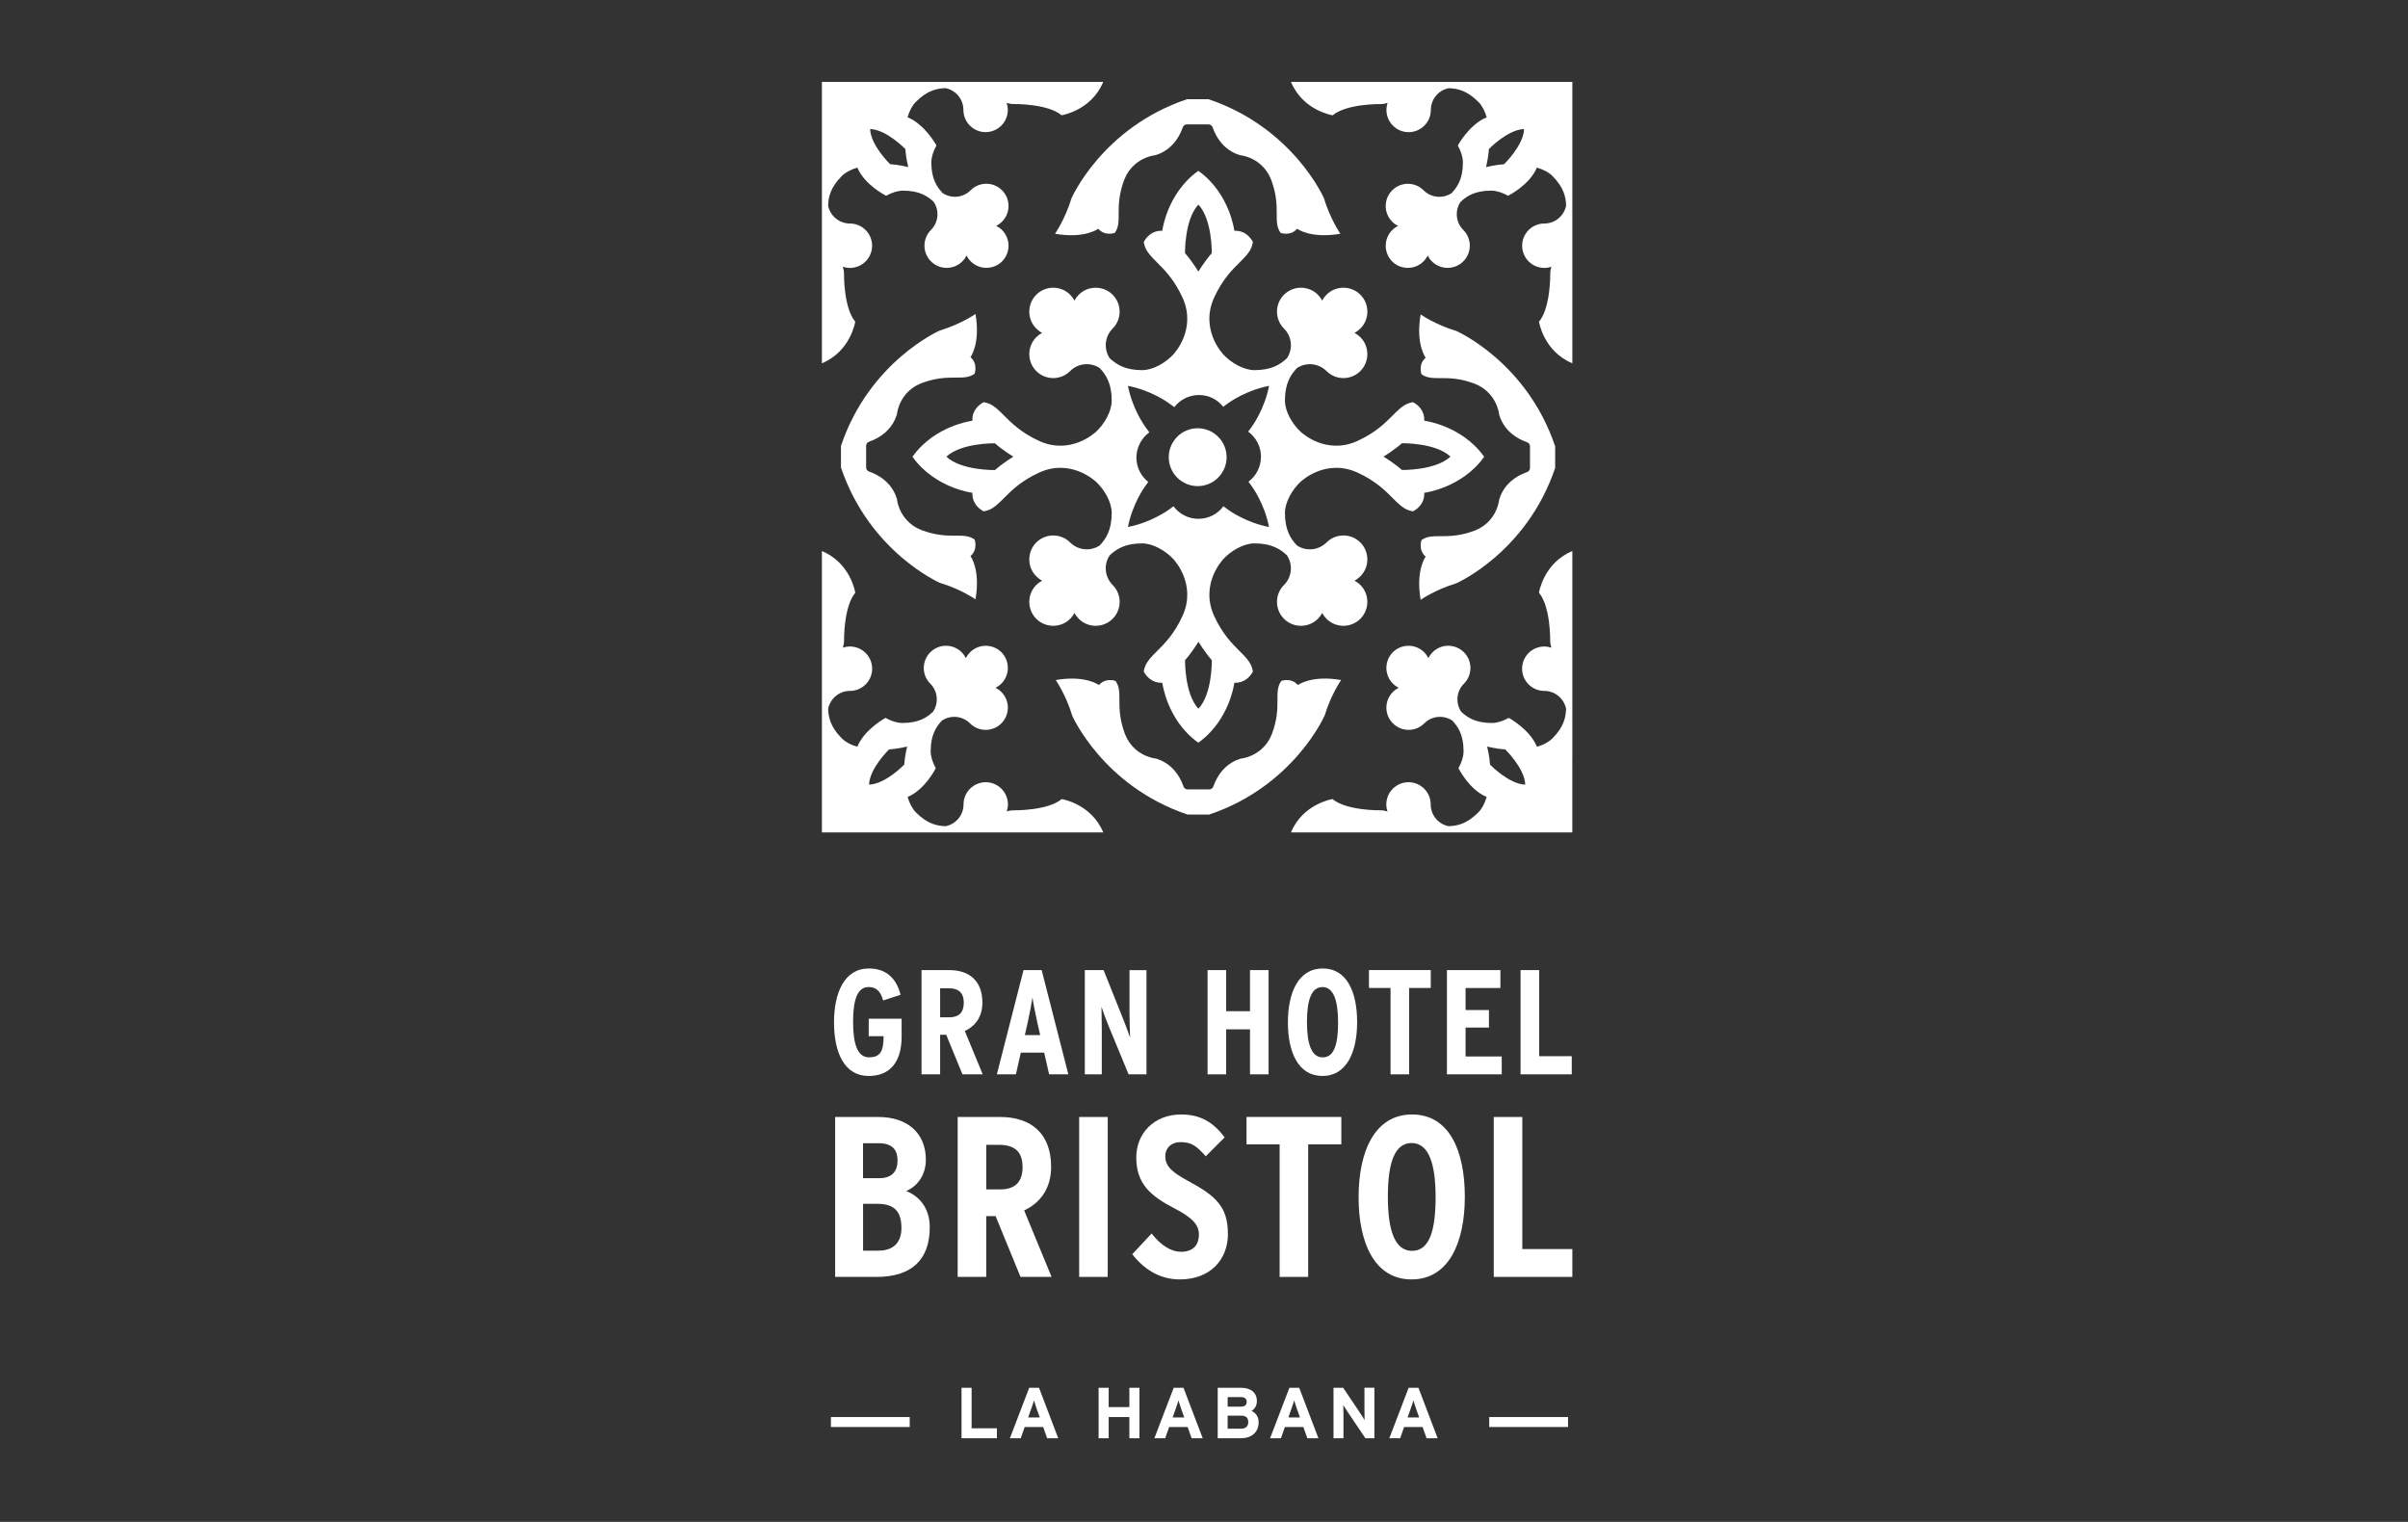 <?xml version="1.0" encoding="UTF-8"?><svg id="Artwork" xmlns="http://www.w3.org/2000/svg" viewBox="0 0 576 364"><rect x="0" y="0" width="576" height="364" fill="#333333" stroke="none"/><defs><style>.cls-1{fill:#fff;}</style></defs><g><path class="cls-1" d="M215.67,247.95c0,5.98-2.71,9.4-7.91,9.4-5.81,0-8.26-5.66-8.26-12.82s2.53-12.89,8.33-12.89c3.78,0,6.52,1.99,7.59,6.3l-4.17,1.35c-.64-2.35-1.78-3.21-3.49-3.21-2.67,0-3.7,3.06-3.7,8.37s1.1,8.44,3.78,8.44,3.52-1.35,3.52-5.06h-3.56v-4.17h7.87v4.27Z"/><path class="cls-1" d="M235.06,256.96h-4.84l-3.88-9.47h-1.46v9.47h-4.45v-24.93h6.62c4.84,0,7.94,2.6,7.94,7.77,0,3.49-1.78,5.66-4.2,6.8l4.28,10.37Zm-4.52-17.1c0-2.24-1.03-3.49-3.7-3.49h-1.96v6.95h2.21c2.28,0,3.45-1.18,3.45-3.46Z"/><path class="cls-1" d="M255.55,256.96h-4.6l-1.18-5.2h-5.59l-1.17,5.2h-4.56l6.38-24.93h4.34l6.38,24.93Zm-6.73-9.37l-.68-2.96c-.43-1.93-1-4.81-1.17-6.06-.18,1.28-.68,3.95-1.14,5.98l-.68,3.03h3.67Z"/><path class="cls-1" d="M274.23,256.96h-4.27l-4.59-11.11c-.64-1.57-1.43-3.6-1.89-5.06,.04,1.53,.07,4.1,.07,5.66v10.51h-4.06v-24.93h4.49l4.38,10.94c.61,1.5,1.5,3.81,1.96,5.2-.04-1.53-.14-4.24-.14-5.8v-10.33h4.06v24.93Z"/><path class="cls-1" d="M303.45,256.96h-4.45v-10.76h-5.7v10.76h-4.45v-24.93h4.45v9.83h5.7v-9.83h4.45v24.93Z"/><path class="cls-1" d="M324.63,244.46c0,7.2-2.53,12.89-8.3,12.89s-8.26-5.66-8.26-12.82,2.53-12.89,8.33-12.89,8.23,5.66,8.23,12.82Zm-4.56,.07c0-5.31-1.11-8.44-3.74-8.44s-3.7,3.06-3.7,8.37,1.1,8.44,3.78,8.44,3.67-3.06,3.67-8.37Z"/><path class="cls-1" d="M342.23,236.3h-5.16v20.66h-4.45v-20.66h-5.16v-4.28h14.78v4.28Z"/><path class="cls-1" d="M359.22,256.96h-13.11v-24.93h12.79v4.28h-8.33v5.27h5.59v4.2h-5.59v6.91h8.65v4.27Z"/><path class="cls-1" d="M375.97,256.96h-12.25v-24.93h4.45v20.59h7.8v4.34Z"/><path class="cls-1" d="M222.4,293.55c0,7.87-4.48,11.86-12.68,11.86h-9.95v-38.25h10.33c6.99,0,11.37,3.88,11.37,10.22,0,3.23-1.64,6.18-4.7,7.49,3.06,1.2,5.63,3.99,5.63,8.69Zm-7.7-15.9c0-2.62-1.2-4.21-4.54-4.21h-3.72v8.36h3.88c3.33,0,4.37-1.97,4.37-4.15Zm.93,16.07c0-3.99-1.75-5.79-5.74-5.79h-3.44v11.2h3.66c3.88,0,5.52-2.24,5.52-5.41Z"/><path class="cls-1" d="M251.54,305.41h-7.43l-5.96-14.54h-2.24v14.54h-6.83v-38.25h10.16c7.43,0,12.19,3.99,12.19,11.91,0,5.36-2.73,8.69-6.45,10.44l6.56,15.9Zm-6.94-26.23c0-3.44-1.58-5.36-5.68-5.36h-3.01v10.66h3.39c3.5,0,5.3-1.8,5.3-5.3Z"/><path class="cls-1" d="M264.97,305.41h-6.83v-38.25h6.83v38.25Z"/><path class="cls-1" d="M293.73,295.08c0,6.34-4.37,10.93-11.48,10.93-5.19,0-8.8-2.73-11.42-6.01l4.64-4.97c2.3,2.95,4.75,4.37,7.05,4.37,2.84,0,4.26-1.58,4.26-4.15,0-2.18-1.37-3.93-5.85-6.23-5.68-2.95-9.13-5.85-9.13-12.19,0-5.74,4.26-10.27,10.71-10.27,4.75,0,7.7,1.91,10.44,5.46l-4.53,4.54c-2.24-2.51-3.44-3.39-6.07-3.39-2.18,0-3.61,1.42-3.61,3.33,0,2.3,1.31,3.72,5.46,5.96,6.61,3.55,9.51,6.17,9.51,12.62Z"/><path class="cls-1" d="M320.84,273.71h-7.92v31.7h-6.83v-31.7h-7.92v-6.56h22.68v6.56Z"/><path class="cls-1" d="M350.39,286.23c0,11.04-3.88,19.78-12.73,19.78s-12.68-8.69-12.68-19.67,3.88-19.78,12.79-19.78,12.62,8.69,12.62,19.67Zm-6.99,.11c0-8.14-1.69-12.95-5.74-12.95s-5.68,4.7-5.68,12.84,1.7,12.95,5.79,12.95,5.63-4.7,5.63-12.84Z"/><path class="cls-1" d="M376.11,305.41h-18.8v-38.25h6.83v31.59h11.97v6.67Z"/></g><g><g><path class="cls-1" d="M238.47,344h-8.47v-12.07h2.41v9.69h6.05v2.38Z"/><path class="cls-1" d="M253.14,344h-2.66l-.95-2.69h-4.42l-.95,2.69h-2.59l4.62-12.07h2.35l4.59,12.07Zm-4.43-4.98l-.78-2.19c-.24-.71-.48-1.43-.6-1.88-.12,.45-.36,1.17-.61,1.88l-.78,2.19h2.76Z"/><path class="cls-1" d="M272.56,344h-2.41v-5.07h-4.95v5.07h-2.41v-12.07h2.41v4.62h4.95v-4.62h2.41v12.07Z"/><path class="cls-1" d="M287.7,344h-2.66l-.95-2.69h-4.42l-.95,2.69h-2.59l4.62-12.07h2.35l4.59,12.07Zm-4.43-4.98l-.78-2.19c-.24-.71-.48-1.43-.6-1.88-.12,.45-.36,1.17-.61,1.88l-.78,2.19h2.76Z"/><path class="cls-1" d="M301.07,340.1c0,2.54-1.71,3.9-4.3,3.9h-5.49v-12.07h5.54c2.34,0,3.83,1.12,3.83,3.19,0,1.04-.48,1.86-1.28,2.35,.97,.43,1.69,1.31,1.69,2.64Zm-2.86-4.79c0-.76-.43-1.16-1.48-1.16h-3.07v2.29h3.19c1,0,1.36-.47,1.36-1.14Zm.38,4.83c0-1.03-.55-1.55-1.73-1.55h-3.21v3.12h3.21c1.17,0,1.73-.62,1.73-1.57Z"/><path class="cls-1" d="M315.38,344h-2.66l-.95-2.69h-4.42l-.95,2.69h-2.59l4.62-12.07h2.35l4.59,12.07Zm-4.43-4.98l-.78-2.19c-.24-.71-.48-1.43-.6-1.88-.12,.45-.36,1.17-.61,1.88l-.78,2.19h2.76Z"/><path class="cls-1" d="M328.76,344h-2.16l-4.43-6.59c-.29-.45-.69-1.05-.84-1.36,0,.45,.03,1.97,.03,2.64v5.31h-2.38v-12.07h2.31l4.28,6.38c.29,.45,.69,1.05,.84,1.36,0-.45-.03-1.97-.03-2.64v-5.11h2.38v12.07Z"/><path class="cls-1" d="M343.9,344h-2.66l-.95-2.69h-4.42l-.95,2.69h-2.59l4.62-12.07h2.35l4.59,12.07Zm-4.43-4.98l-.78-2.19c-.24-.71-.48-1.43-.6-1.88-.12,.45-.36,1.17-.61,1.88l-.78,2.19h2.76Z"/></g><rect class="cls-1" x="198.76" y="338.93" width="18.85" height="2.38"/><rect class="cls-1" x="356.23" y="338.93" width="18.85" height="2.38"/></g><g><path class="cls-1" d="M316.62,171.34c.15-.1,.23-.16,.23-.16,1.51-5.05,3.95-8.53,3.95-8.53-7.18-1.24-10.34,1.2-10.34,1.2-1.61-1.86-3.96-.99-3.96-.99-1.98,2.72,.25,5.94-2.23,12.62-.03,.08-.06,.15-.09,.22-1.08,2.75-3.37,4.7-6.06,5.47-.44,.13-.9,.22-1.36,.28-1.15,.35-2.84,1.11-4.33,2.8-.45,.51-.88,1.1-1.27,1.8-.34,.59-.64,1.26-.91,2.01,0,.02-.01,.04-.02,.06-.17,.46-.58,.69-.99,.69h-5.15c-.41,0-.82-.23-.99-.69,0-.02-.01-.04-.02-.06-.27-.75-.57-1.41-.91-2.01-.39-.69-.82-1.29-1.27-1.8-1.49-1.69-3.18-2.45-4.33-2.8-.46-.06-.91-.15-1.36-.28-2.69-.76-4.98-2.71-6.06-5.47-.03-.07-.06-.15-.09-.22-2.47-6.68-.25-9.9-2.23-12.62,0,0-2.35-.87-3.96,.99,0,0-3.17-2.43-10.34-1.2,0,0,2.43,3.49,3.95,8.53,0,0,.08,.05,.23,.16l-.23-.16s7.34,16.83,27.6,23.65h5.15c20.26-6.82,27.6-23.65,27.6-23.65l-.23,.16Z"/><path class="cls-1" d="M339.82,143.46s3.49-2.43,8.53-3.95c0,0,.05-.08,.16-.23l-.16,.23s16.83-7.34,23.65-27.6v-5.15c-6.82-20.26-23.65-27.6-23.65-27.6l.16,.23c-.1-.15-.16-.23-.16-.23-5.05-1.51-8.53-3.95-8.53-3.95-1.24,7.18,1.2,10.34,1.2,10.34-1.86,1.61-.99,3.96-.99,3.96,2.72,1.98,5.94-.25,12.62,2.23,.08,.03,.15,.06,.22,.09,2.75,1.08,4.7,3.37,5.47,6.06,.13,.44,.22,.9,.28,1.36,.35,1.15,1.11,2.84,2.8,4.33,.51,.45,1.1,.88,1.8,1.27,.59,.34,1.26,.64,2.01,.91l.06,.02c.46,.17,.69,.58,.69,.99v5.15c0,.41-.23,.82-.69,.99-.02,0-.04,.01-.06,.02-.75,.27-1.41,.57-2.01,.91-.69,.39-1.29,.82-1.8,1.27-1.69,1.49-2.45,3.18-2.8,4.33-.06,.46-.15,.91-.28,1.36-.76,2.69-2.71,4.98-5.47,6.06-.07,.03-.15,.06-.22,.09-6.68,2.47-9.9,.25-12.62,2.23,0,0-.87,2.35,.99,3.96,0,0-2.43,3.17-1.2,10.34Z"/><path class="cls-1" d="M256.54,47.22c-.15,.1-.23,.16-.23,.16-1.51,5.05-3.95,8.53-3.95,8.53,7.18,1.24,10.34-1.2,10.34-1.2,1.61,1.86,3.96,.99,3.96,.99,1.98-2.72-.25-5.94,2.23-12.62,.03-.08,.06-.15,.09-.22,1.08-2.75,3.37-4.7,6.06-5.47,.44-.13,.9-.22,1.36-.28,1.15-.35,2.84-1.11,4.33-2.8,.45-.51,.88-1.1,1.27-1.8,.34-.59,.64-1.26,.91-2.01,0-.02,.01-.04,.02-.06,.17-.46,.58-.69,.99-.69h5.15c.41,0,.82,.23,.99,.69,0,.02,.01,.04,.02,.06,.27,.75,.57,1.41,.91,2.01,.39,.69,.82,1.29,1.27,1.8,1.49,1.69,3.18,2.45,4.33,2.8,.46,.06,.91,.15,1.36,.28,2.69,.76,4.98,2.71,6.06,5.47,.03,.07,.06,.15,.09,.22,2.47,6.68,.25,9.9,2.23,12.62,0,0,2.35,.87,3.96-.99,0,0,3.17,2.43,10.34,1.2,0,0-2.43-3.49-3.95-8.53,0,0-.08-.05-.23-.16l.23,.16s-7.34-16.83-27.6-23.65h-5.15c-20.26,6.82-27.6,23.65-27.6,23.65l.23-.16Z"/><path class="cls-1" d="M233.34,75.1s-3.49,2.43-8.53,3.95c0,0-.05,.08-.16,.23l.16-.23s-16.83,7.34-23.65,27.6v5.15c6.82,20.26,23.65,27.6,23.65,27.6l-.16-.23c.1,.15,.16,.23,.16,.23,5.05,1.51,8.53,3.95,8.53,3.95,1.24-7.18-1.2-10.34-1.2-10.34,1.86-1.61,.99-3.96,.99-3.96-2.72-1.98-5.94,.25-12.62-2.23-.08-.03-.15-.06-.22-.09-2.75-1.08-4.7-3.37-5.47-6.06-.13-.44-.22-.9-.28-1.36-.35-1.15-1.11-2.84-2.8-4.33-.51-.45-1.1-.88-1.8-1.27-.59-.34-1.26-.64-2.01-.91-.02,0-.04-.01-.06-.02-.46-.17-.69-.58-.69-.99v-5.15c0-.41,.23-.82,.69-.99,.02,0,.04-.01,.06-.02,.75-.27,1.41-.57,2.01-.91,.69-.39,1.29-.82,1.8-1.27,1.69-1.49,2.45-3.18,2.8-4.33,.06-.46,.15-.91,.28-1.36,.76-2.69,2.71-4.98,5.47-6.06,.07-.03,.15-.06,.22-.09,6.68-2.47,9.9-.25,12.62-2.23,0,0,.87-2.35-.99-3.96,0,0,2.43-3.17,1.2-10.34Z"/><path class="cls-1" d="M376.11,181.36v-49.56c-6.88,2.84-7.99,9.96-7.99,9.96,2.82,3.38,2.69,11.46,2.69,11.46,0,.59,.1,1.16,.28,1.69-.53-.18-1.1-.28-1.69-.28-2.93,0-5.31,2.38-5.31,5.31s2.38,5.31,5.31,5.31c2.58,0,4.73,1.84,5.21,4.28-.07,2.01-.5,4.31-3.28,7.09-.86,.86-2.17,1.56-3.69,1.99,0,0,0-.02-.01-.03-1.74-4.2-6.73-6.88-6.73-6.88-1.39,.78-2.83,1.22-4.05,1.22-3.93,0-5.86-1.32-7.33-2.69-1.38-2.07-1.17-4.89,.66-6.71,2.07-2.08,2.07-5.44,0-7.51-2.08-2.08-5.44-2.08-7.51,0-.42,.42-.75,.89-1,1.39-.25-.5-.58-.97-1-1.39-2.06-2.06-5.4-2.07-7.48-.03h0s-.01,.01-.02,.02c0,0-.01,.01-.02,.02h0c-2.04,2.08-2.03,5.42,.03,7.48,.42,.42,.89,.75,1.39,1-.5,.25-.97,.58-1.39,1-2.07,2.08-2.07,5.44,0,7.51,2.08,2.08,5.44,2.08,7.51,0,1.82-1.82,4.65-2.04,6.71-.66,1.37,1.47,2.69,3.4,2.69,7.33,0,1.22-.44,2.66-1.22,4.05,0,0,2.53,5.14,6.73,6.88-.43,1.53-1.14,2.86-2,3.72-2.78,2.78-5.08,3.21-7.09,3.28-2.44-.48-4.28-2.63-4.28-5.21,0-2.93-2.38-5.31-5.31-5.31s-5.31,2.38-5.31,5.31c0,.59,.1,1.16,.28,1.69-.53-.18-1.1-.28-1.69-.28,0,0-8.08,.13-11.46-2.69,0,0-7.09,1.1-9.94,7.98,0,0,46.92,0,49.42,0h0s17.88,0,17.88,0v-17.75h0s0,0,0,0h0Zm-19.69,1.53c-.13-2.09-.69-4.32-.69-4.33h0s2.23,.56,4.33,.69c0,0,4.66,4.5,4.78,8.42-3.91-.12-8.41-4.78-8.41-4.78Z"/><path class="cls-1" d="M376.11,19.59h-67.3c2.84,6.88,9.96,7.99,9.96,7.99,3.38-2.82,11.46-2.69,11.46-2.69,.59,0,1.16-.1,1.69-.28-.18,.53-.28,1.1-.28,1.69,0,2.93,2.38,5.31,5.31,5.31s5.31-2.38,5.31-5.31c0-2.58,1.84-4.73,4.28-5.21,2.01,.07,4.31,.5,7.09,3.28,.86,.86,1.56,2.17,1.99,3.69,0,0-.02,0-.03,.01-4.2,1.74-6.88,6.73-6.88,6.73,.78,1.39,1.22,2.83,1.22,4.05,0,3.93-1.32,5.86-2.69,7.33-2.07,1.38-4.89,1.17-6.71-.66-2.08-2.08-5.44-2.08-7.51,0-2.08,2.08-2.07,5.44,0,7.51,.42,.42,.89,.75,1.39,1-.5,.25-.97,.58-1.39,1-2.06,2.06-2.07,5.4-.03,7.48h0s.01,.01,.02,.02,.01,.01,.02,.02h0c2.08,2.04,5.42,2.03,7.48-.04,.42-.42,.75-.89,1-1.39,.25,.5,.58,.97,1,1.39,2.08,2.08,5.44,2.08,7.51,0,2.08-2.07,2.08-5.44,0-7.51-1.82-1.82-2.04-4.65-.66-6.71,1.47-1.37,3.4-2.69,7.33-2.69,1.22,0,2.66,.44,4.05,1.22,0,0,5.14-2.53,6.88-6.73,1.53,.43,2.86,1.14,3.72,2,2.78,2.78,3.21,5.08,3.28,7.09-.48,2.44-2.63,4.28-5.21,4.28-2.93,0-5.31,2.38-5.31,5.31s2.38,5.31,5.31,5.31c.59,0,1.16-.1,1.69-.28-.18,.53-.28,1.1-.28,1.69,0,0,.13,8.08-2.69,11.46,0,0,1.1,7.09,7.98,9.94,0,0,0-46.92,0-49.42h0s0-17.88,0-17.88Zm-16.32,19.69c-2.09,.13-4.32,.69-4.33,.69,0,0,.56-2.23,.69-4.33,0,0,4.5-4.66,8.41-4.78-.12,3.91-4.78,8.41-4.78,8.41Z"/><path class="cls-1" d="M196.6,86.89c6.88-2.84,7.98-9.94,7.98-9.94-2.82-3.38-2.69-11.46-2.69-11.46,0-.59-.1-1.16-.28-1.69,.53,.18,1.1,.28,1.69,.28,2.93,0,5.31-2.38,5.31-5.31s-2.38-5.31-5.31-5.31c-2.58,0-4.73-1.84-5.21-4.28,.07-2.01,.5-4.31,3.28-7.09,.86-.86,2.19-1.57,3.72-2,1.74,4.2,6.88,6.73,6.88,6.73,1.39-.78,2.83-1.22,4.05-1.22,3.93,0,5.86,1.32,7.33,2.69,1.38,2.07,1.17,4.89-.66,6.71-2.07,2.08-2.07,5.44,0,7.51,2.08,2.08,5.44,2.08,7.51,0,.42-.42,.75-.89,1-1.39,.25,.5,.58,.97,1,1.39,2.06,2.06,5.4,2.07,7.48,.03h0s.01-.01,.02-.02,.01-.01,.02-.02h0c2.04-2.08,2.03-5.42-.03-7.48-.42-.42-.89-.75-1.39-1,.5-.25,.97-.58,1.39-1,2.07-2.07,2.07-5.44,0-7.51-2.08-2.08-5.44-2.08-7.51,0-1.82,1.82-4.65,2.04-6.71,.66-1.37-1.47-2.69-3.4-2.69-7.33,0-1.22,.44-2.66,1.22-4.05,0,0-2.68-4.99-6.88-6.73,0,0-.02,0-.03-.01,.43-1.52,1.14-2.84,1.99-3.69,2.78-2.78,5.08-3.21,7.09-3.28,2.44,.48,4.28,2.63,4.28,5.21,0,2.93,2.38,5.31,5.31,5.31s5.31-2.38,5.31-5.31c0-.59-.1-1.16-.28-1.69,.53,.18,1.1,.28,1.69,.28,0,0,8.08-.13,11.46,2.69,0,0,7.12-1.11,9.96-7.99h-67.3v17.88h0c0,2.5,0,49.42,0,49.42Zm19.96-51.26c.13,2.09,.69,4.32,.69,4.33,0,0-2.23-.56-4.33-.69,0,0-4.66-4.5-4.78-8.41,3.91,.12,8.41,4.78,8.41,4.78Z"/><path class="cls-1" d="M253.97,191.12c-3.38,2.82-11.46,2.69-11.46,2.69-.59,0-1.16,.1-1.69,.28,.18-.53,.28-1.1,.28-1.69,0-2.93-2.38-5.31-5.31-5.31s-5.31,2.38-5.31,5.31c0,2.58-1.84,4.73-4.28,5.21-2.01-.07-4.31-.5-7.09-3.28-.86-.86-1.57-2.19-2-3.72h0c4.2-1.74,6.73-6.88,6.73-6.88-.78-1.39-1.22-2.83-1.22-4.05,0-3.93,1.32-5.86,2.69-7.33,2.07-1.38,4.89-1.17,6.71,.66,2.08,2.08,5.44,2.08,7.51,0,2.07-2.08,2.07-5.44,0-7.51-.42-.42-.89-.75-1.39-1,.5-.25,.97-.58,1.39-1,2.06-2.06,2.07-5.4,.03-7.48h0s-.01-.01-.02-.02c0,0-.01-.01-.02-.02h0c-2.08-2.04-5.41-2.03-7.48,.03-.42,.42-.75,.89-1,1.39-.25-.5-.58-.97-1-1.39-2.07-2.08-5.44-2.08-7.51,0-2.08,2.08-2.08,5.44,0,7.51,1.82,1.82,2.04,4.65,.66,6.71-1.47,1.37-3.4,2.69-7.33,2.69-1.22,0-2.66-.44-4.05-1.22,0,0-4.99,2.68-6.73,6.88,0,0,0,.02-.01,.03-1.52-.43-2.84-1.14-3.69-1.99-2.78-2.78-3.21-5.08-3.28-7.09,.48-2.44,2.63-4.28,5.21-4.28,2.93,0,5.31-2.38,5.31-5.31s-2.38-5.31-5.31-5.31c-.59,0-1.16,.1-1.69,.28,.18-.53,.28-1.1,.28-1.69,0,0-.13-8.08,2.69-11.46,0,0-1.11-7.12-7.99-9.96v67.3h17.79c.65,0,49.51,0,49.51,0-2.84-6.88-9.94-7.98-9.94-7.98Zm-37.68-8.23s-4.5,4.66-8.41,4.78c.12-3.91,4.78-8.42,4.78-8.42,2.09-.13,4.32-.69,4.33-.69,0,0-.56,2.23-.69,4.33Z"/><path class="cls-1" d="M325.4,70.49l-.04-.04h0c-2.24-2.19-5.84-2.18-8.06,.04-.41,.41-.76,.88-1.03,1.4-.27-.52-.62-.99-1.03-1.4-2.23-2.23-5.87-2.23-8.1,0-1.08,1.08-1.68,2.52-1.68,4.05s.6,2.97,1.68,4.05c1.89,1.89,2.19,4.87,.7,7.09-1.59,1.48-3.64,2.85-7.79,2.85-2.43,0-5.58-1.65-7.67-4v-.04s-.01-.02-.01-.02c-.01-.01-1.36-1.48-2.26-3.84-.84-2.18-1.46-5.59,.32-9.47,1.98-4.31,4.25-6.57,6.08-8.39,.64-.64,1.25-1.25,1.75-1.85,.22-.26,.4-.51,.56-.76,.1-.16,.2-.32,.28-.47,.03-.05,.06-.11,.08-.16,.06-.11,.11-.22,.15-.33,.17-.41,.29-.83,.36-1.28v-.02s0-.02,0-.02c0-.01-.13-.29-.41-.67-.09-.13-.19-.25-.29-.37-.08-.09-.16-.18-.24-.26-.09-.09-.18-.18-.27-.26-.1-.09-.2-.17-.31-.25-.79-.6-1.69-.89-2.67-.88-.08,0-.16,0-.24,0-.05-.35-.38-2.48-1.48-5.14-1.11-2.67-3.24-6.43-7.11-9.17l-.03-.02-.03,.02c-3.87,2.75-6,6.5-7.11,9.17-1.1,2.65-1.43,4.78-1.48,5.14-.08,0-.16,0-.24,0-.98-.01-1.88,.29-2.67,.88-.11,.08-.21,.16-.31,.25-.09,.08-.18,.17-.27,.26-.08,.08-.16,.17-.24,.26-.1,.12-.2,.24-.29,.37-.27,.38-.4,.66-.41,.67v.02s0,.02,0,.02c.07,.45,.19,.87,.36,1.28,.05,.11,.1,.22,.15,.33,.03,.05,.06,.11,.08,.16,.08,.16,.18,.32,.28,.47,.16,.25,.35,.5,.56,.76,.5,.61,1.11,1.21,1.75,1.85,1.83,1.82,4.1,4.09,6.08,8.39,1.78,3.87,1.16,7.28,.32,9.46-.91,2.37-2.25,3.83-2.26,3.85l-.02,.02v.04c-2.08,2.36-5.23,4-7.66,4-4.14,0-6.19-1.37-7.79-2.85-1.48-2.22-1.19-5.2,.7-7.09,2.23-2.23,2.23-5.87,0-8.1-2.23-2.23-5.87-2.23-8.1,0-.41,.41-.76,.88-1.03,1.4-.27-.52-.62-.99-1.03-1.4-2.22-2.22-5.82-2.23-8.06-.04h0s-.04,.04-.04,.04l-.04,.04h0c-2.19,2.24-2.18,5.84,.04,8.06,.41,.41,.88,.76,1.4,1.03-.52,.27-.99,.62-1.4,1.03-2.23,2.23-2.23,5.87,0,8.1,1.08,1.08,2.52,1.68,4.05,1.68s2.97-.6,4.05-1.68c1.89-1.89,4.87-2.19,7.09-.7,1.48,1.59,2.85,3.64,2.85,7.79,0,2.43-1.65,5.58-4,7.67h-.04s-.02,.01-.02,.01c-.01,.01-1.48,1.36-3.85,2.26-2.18,.84-5.59,1.46-9.46-.32-4.3-1.98-6.57-4.25-8.39-6.08-.64-.64-1.25-1.25-1.85-1.75-.26-.22-.51-.4-.76-.56-.16-.1-.32-.2-.47-.28-.05-.03-.11-.06-.16-.08-.11-.06-.22-.11-.33-.15-.41-.17-.83-.29-1.28-.36h-.02s-.01,0-.01,0c-.01,0-.29,.13-.67,.41-.13,.09-.25,.19-.37,.29-.09,.08-.18,.16-.26,.24-.09,.09-.18,.18-.26,.27-.09,.1-.18,.2-.25,.31-.6,.79-.9,1.69-.88,2.67,0,.08,0,.16,0,.24-.35,.05-2.48,.38-5.14,1.48-2.67,1.11-6.43,3.24-9.17,7.11l-.02,.03,.02,.03c2.75,3.87,6.5,6,9.17,7.11,2.65,1.1,4.78,1.43,5.14,1.48,0,.08,0,.16,0,.24-.01,.98,.29,1.88,.88,2.67,.08,.1,.16,.21,.25,.31,.08,.09,.17,.18,.26,.27,.08,.08,.17,.16,.26,.24,.12,.1,.24,.2,.37,.29,.38,.27,.66,.4,.67,.41h.01s.02,0,.02,0c.45-.07,.87-.19,1.28-.36,.11-.05,.22-.1,.33-.15,.05-.03,.11-.06,.16-.08,.16-.09,.32-.18,.47-.28,.25-.16,.5-.35,.76-.56,.61-.5,1.21-1.11,1.85-1.75,1.82-1.83,4.09-4.1,8.39-6.08,3.87-1.78,7.28-1.16,9.46-.32,2.37,.91,3.83,2.25,3.85,2.26l.02,.02h.04c2.36,2.08,4,5.23,4,7.66,0,4.14-1.37,6.19-2.85,7.79-2.22,1.48-5.2,1.19-7.09-.7-2.23-2.23-5.87-2.23-8.1,0-2.23,2.23-2.23,5.87,0,8.1,.41,.41,.88,.76,1.4,1.03-.52,.27-.99,.62-1.4,1.03-2.22,2.22-2.23,5.82-.04,8.06h0s.04,.04,.04,.04l.04,.04h0c2.24,2.19,5.84,2.18,8.06-.04,.41-.41,.76-.88,1.03-1.4,.27,.52,.62,.99,1.03,1.4,2.23,2.23,5.87,2.23,8.1,0,1.08-1.08,1.68-2.52,1.68-4.05s-.6-2.97-1.68-4.05c-1.89-1.89-2.19-4.87-.7-7.09,1.59-1.48,3.64-2.85,7.79-2.85,2.43,0,5.58,1.65,7.67,4v.04s.01,.02,.01,.02c.01,.01,1.36,1.48,2.26,3.85,.84,2.18,1.46,5.59-.32,9.46-1.98,4.31-4.25,6.57-6.08,8.39-.64,.64-1.25,1.25-1.75,1.85-.22,.26-.4,.51-.56,.76-.1,.16-.2,.32-.28,.47-.03,.05-.06,.11-.08,.16-.06,.11-.11,.22-.15,.33-.17,.41-.29,.83-.36,1.28v.02s0,.02,0,.02c0,.01,.13,.29,.41,.67,.09,.13,.19,.25,.29,.37,.08,.09,.16,.18,.24,.26,.09,.09,.18,.18,.27,.26,.1,.09,.2,.18,.31,.25,.79,.6,1.69,.89,2.67,.88,.08,0,.16,0,.24,0,.05,.35,.38,2.48,1.48,5.14,1.11,2.67,3.24,6.43,7.11,9.17l.03,.02,.03-.02c3.87-2.75,6-6.5,7.11-9.17,1.1-2.65,1.43-4.78,1.48-5.14,.08,0,.16,0,.24,0,.98,0,1.88-.29,2.67-.88,.1-.08,.21-.16,.31-.25,.09-.08,.18-.17,.27-.26,.08-.08,.16-.17,.24-.26,.1-.12,.2-.24,.29-.37,.27-.38,.4-.66,.41-.67v-.02s0-.02,0-.02c-.07-.45-.19-.87-.36-1.28-.05-.11-.1-.22-.15-.33-.03-.05-.06-.11-.08-.16-.08-.16-.18-.32-.28-.47-.16-.25-.35-.5-.56-.76-.5-.61-1.11-1.21-1.75-1.85-1.83-1.82-4.1-4.09-6.08-8.39-1.78-3.87-1.16-7.28-.32-9.46,.91-2.37,2.25-3.83,2.26-3.85l.02-.02v-.04c2.08-2.36,5.23-4,7.66-4,4.14,0,6.19,1.37,7.79,2.85,1.48,2.22,1.19,5.2-.7,7.09-1.08,1.08-1.68,2.52-1.68,4.05s.6,2.97,1.68,4.05c2.23,2.23,5.87,2.23,8.1,0,.41-.41,.76-.88,1.03-1.4,.27,.52,.62,.99,1.03,1.4,2.22,2.22,5.82,2.23,8.06,.04h0s.04-.04,.04-.04l.04-.04h0c2.19-2.24,2.18-5.84-.04-8.06-.41-.41-.88-.76-1.4-1.03,.52-.27,.99-.62,1.4-1.03,2.23-2.23,2.23-5.87,0-8.1-2.23-2.23-5.87-2.23-8.1,0-1.89,1.89-4.87,2.19-7.09,.7-1.48-1.59-2.85-3.64-2.85-7.79,0-2.43,1.65-5.58,4-7.67h.04s.02-.01,.02-.01c.01-.01,1.48-1.36,3.84-2.26,2.18-.84,5.59-1.46,9.47,.32,4.31,1.98,6.57,4.25,8.39,6.08,.64,.64,1.25,1.25,1.85,1.75,.26,.22,.51,.4,.76,.56,.16,.1,.32,.2,.47,.28,.05,.03,.11,.06,.16,.08,.11,.06,.22,.11,.33,.15,.41,.17,.83,.29,1.28,.36h.02s.01,0,.01,0c.01,0,.29-.13,.67-.41,.12-.09,.25-.19,.37-.29,.09-.08,.18-.16,.26-.24,.09-.09,.18-.18,.26-.27,.09-.1,.17-.2,.25-.31,.6-.79,.9-1.69,.88-2.67,0-.08,0-.16,0-.24,.35-.05,2.48-.38,5.14-1.48,2.67-1.11,6.43-3.24,9.17-7.11l.02-.03-.02-.03c-2.75-3.87-6.5-6-9.17-7.11-2.65-1.1-4.78-1.43-5.14-1.48,0-.08,0-.16,0-.24,.01-.98-.29-1.88-.88-2.67-.08-.11-.16-.21-.25-.31-.08-.09-.17-.18-.26-.27-.08-.08-.17-.16-.26-.24-.12-.1-.24-.2-.37-.29-.38-.27-.66-.4-.67-.41h-.01s-.02,0-.02,0c-.45,.07-.87,.19-1.28,.36-.11,.05-.22,.1-.33,.15-.05,.03-.11,.06-.16,.08-.16,.08-.32,.18-.47,.28-.25,.16-.5,.35-.76,.56-.61,.5-1.21,1.11-1.85,1.75-1.82,1.83-4.09,4.1-8.39,6.08-3.87,1.78-7.28,1.16-9.46,.32-2.37-.91-3.83-2.25-3.85-2.26l-.02-.02h-.04c-2.36-2.08-4-5.23-4-7.66,0-4.14,1.37-6.19,2.85-7.79,2.22-1.48,5.2-1.19,7.09,.7,1.08,1.08,2.52,1.68,4.05,1.68s2.97-.6,4.05-1.68c2.23-2.23,2.23-5.87,0-8.1-.41-.41-.88-.76-1.4-1.03,.52-.27,.99-.62,1.4-1.03,1.08-1.08,1.68-2.52,1.68-4.05s-.58-2.93-1.64-4.01h0s-.04-.04-.04-.04Zm-87.41,41.94s-8.07,.14-11.61-3.2c3.55-3.34,11.61-3.2,11.61-3.2,1.96,1.73,4.41,3.2,4.41,3.2,0,0-2.46,1.48-4.41,3.2Zm45.47-51.88s-.14-8.07,3.2-11.61c3.34,3.55,3.2,11.61,3.2,11.61-1.73,1.96-3.2,4.41-3.2,4.41,0,0-1.48-2.46-3.2-4.41Zm6.41,97.35s.14,8.07-3.2,11.61c-3.34-3.55-3.2-11.61-3.2-11.61,1.73-1.96,3.2-4.41,3.2-4.41,0,0,1.48,2.46,3.2,4.41Zm11.75-48.64c0,2.44-1.17,4.6-2.98,5.95l.77,1.06c.27,.37,3.09,4.33,4.14,9.78h0c-5.45-1.05-9.41-3.87-9.78-4.14l-1.13-.83c-1.35,1.83-3.52,3.01-5.97,3.01s-4.61-1.18-5.96-3l-1.12,.81c-.37,.27-4.33,3.09-9.78,4.14,1.05-5.45,3.87-9.41,4.14-9.78l.72-.99c-1.73-1.36-2.84-3.47-2.84-5.84s1.22-4.68,3.09-6.03l-.97-1.33c-.27-.37-3.09-4.33-4.14-9.78,5.45,1.05,9.41,3.87,9.78,4.14l1.31,.95c1.36-1.77,3.49-2.9,5.89-2.9s4.45,1.1,5.81,2.81l1.18-.86c.37-.27,4.33-3.09,9.78-4.14-1.05,5.45-3.87,9.41-4.14,9.78l-.85,1.17c1.85,1.35,3.06,3.53,3.06,6Zm33.73-3.25s8.07-.14,11.61,3.2c-3.55,3.34-11.61,3.2-11.61,3.2-1.96-1.73-4.41-3.2-4.41-3.2,0,0,2.46-1.48,4.41-3.2Z"/><path class="cls-1" d="M286.49,102.43c-3.82,0-6.92,3.1-6.92,6.92s3.1,6.92,6.92,6.92,6.92-3.1,6.92-6.92-3.1-6.92-6.92-6.92Z"/></g></svg>